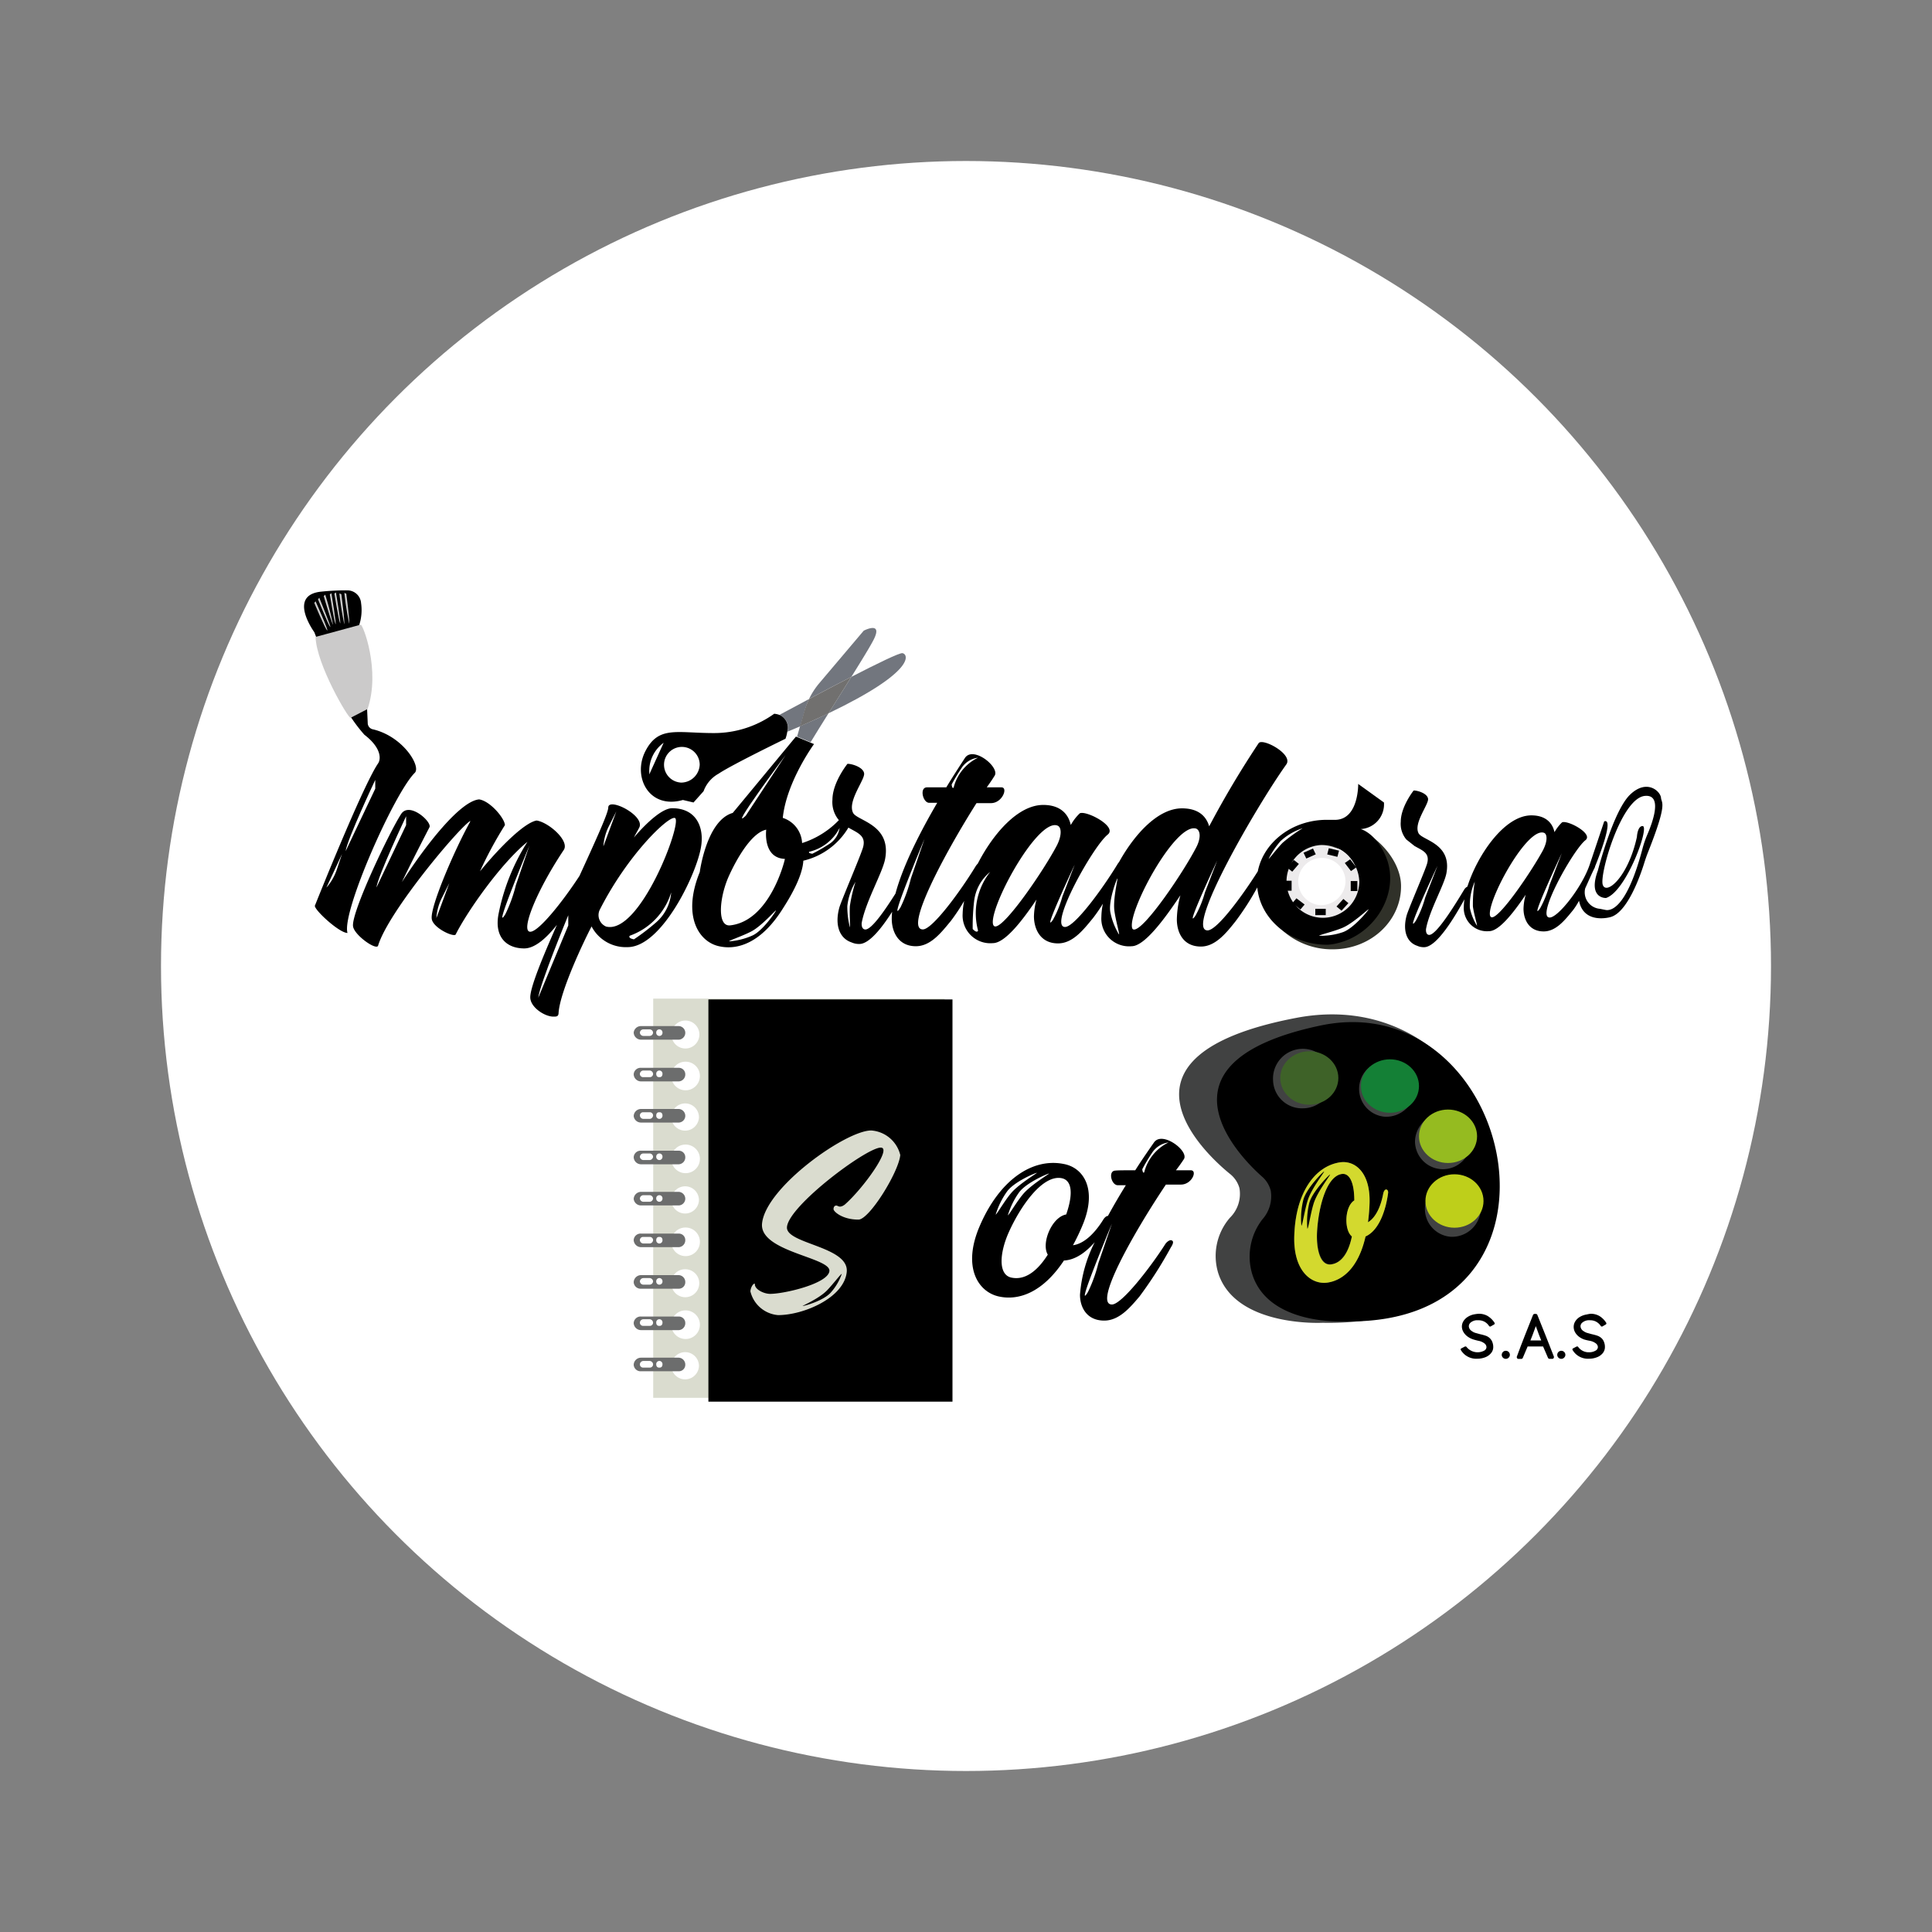 <svg xmlns="http://www.w3.org/2000/svg" id="Capa_1" data-name="Capa 1" viewBox="0 0 300 300"><rect x="0" y="0" width="300" height="300" fill="#808080" stroke="none"/><defs><style>.cls-1,.cls-8{fill:#fff;}.cls-2{fill:#303129;}.cls-3{fill:none;}.cls-4{fill:#72767e;}.cls-5{fill:#71706f;}.cls-6{fill:#dadccf;}.cls-6,.cls-7,.cls-8{fill-rule:evenodd;}.cls-7{fill:#6c6d6d;}.cls-9{fill:#414242;}.cls-10{fill:#3e6228;}.cls-11{fill:#148036;}.cls-12{fill:#d3d92e;}.cls-13{fill:#95bb20;}.cls-14{fill:#becf1a;}.cls-15{fill:#fcfcfc;}.cls-16{fill:#cbcaca;}.cls-17{fill:#edebec;}</style></defs><circle class="cls-1" cx="150" cy="150" r="125"></circle><path class="cls-2" d="M206.48,127.66c-6.86-.09-11.51,5.15-11.07,9.75a11.51,11.51,0,0,0,11.52,10c6.12,0,10.76-4.64,10.62-10C217.45,133.09,212.61,127.75,206.48,127.66Zm-.28,15c-3.39,0-6.15-2.48-6.15-5.54s2.76-5.54,6.15-5.54,6.16,2.48,6.16,5.54S209.6,142.62,206.2,142.62Z"></path><path class="cls-3" d="M105.67,116a2.77,2.77,0,1,0,3,2.76A2.9,2.9,0,0,0,105.67,116Z"></path><path class="cls-3" d="M185.72,128.66c-3-1-10,11.65-10,15,0,.48.1.67.35.67,1.64,0,7.53-8.78,9.57-12.61C186.47,130.29,186.47,129,185.72,128.66Z"></path><path class="cls-3" d="M104.82,127c-.9-.48-7.33,5.61-11.72,14.3a1.93,1.93,0,0,0,1,2.54C99.38,145.26,106,127.66,104.82,127Z"></path><path class="cls-3" d="M164.18,128.17c-3-1-10,11.66-10,15,0,.44.15.68.4.68,1.59,0,7.53-8.78,9.57-12.62C164.88,129.75,164.88,128.41,164.18,128.17Z"></path><path class="cls-3" d="M119,128.83c-3.06.65-5.94,7.52-5.94,7.52-1.39,3.31-1.7,7.57.35,7.34,6-.7,8.35-9.59,8.52-10.27l0,0C118.39,133.23,119,128.83,119,128.83Z"></path><path class="cls-3" d="M239.71,129.29c-2.55-.84-8.39,9.76-8.39,12.57,0,.36.12.56.33.56,1.34,0,6.31-7.35,8-10.56C240.29,130.62,240.29,129.49,239.71,129.29Z"></path><path class="cls-4" d="M135.68,99.29c1.45-2.92-1.56-1.36-1.56-1.36l-6.89,8.14a11.85,11.85,0,0,0-1.61,2.48c2-1.07,4.36-2.31,6.58-3.45C133.79,102.55,135.16,100.32,135.68,99.29Z"></path><path class="cls-4" d="M128.65,110.76c-1.33.63-2.8,1.31-4.42,2l-.46,1.62,2.1.87C126.56,114.11,127.55,112.51,128.65,110.76Z"></path><path class="cls-4" d="M140.14,101.42c-.45-.08-4,1.65-7.94,3.68-1.14,1.83-2.4,3.83-3.55,5.66C142.22,104.26,141.07,101.59,140.14,101.42Z"></path><path class="cls-4" d="M125.62,108.55c-2,1.08-3.74,2-4.6,2.46a2.16,2.16,0,0,1,1.25,2.61c.68-.28,1.33-.56,2-.84l.65-2.29A11.94,11.94,0,0,1,125.62,108.55Z"></path><path class="cls-5" d="M132.2,105.1c-2.22,1.14-4.57,2.38-6.58,3.45a11.94,11.94,0,0,0-.74,1.94l-.65,2.29c1.62-.71,3.09-1.39,4.42-2C129.8,108.93,131.06,106.93,132.2,105.1Z"></path><path d="M64.41,120c1-1-1.82-5.65-6.5-6.75a1,1,0,0,1-.81-1L57,110.06a23,23,0,0,0-1.36-12.62,7.45,7.45,0,0,0,.43-3.77,2.14,2.14,0,0,0-2.1-2,35.59,35.59,0,0,0-4,.19c-5.43.48-1.16,6.31-1.16,6.31l3.27,8.51a24.46,24.46,0,0,0,4.5,7.41h0c2.61,2,2.61,3.74,2.13,4.45-2.43,3.56-9.8,22.06-9.8,22.06-.32.49,3.72,4.27,5.05,4.27C53,141.72,61.2,123.17,64.41,120Z"></path><path d="M104.37,125.5c-1.4,0-3.69,1.92-5.94,4.55.35-.67.65-1.19.8-1.48,1.1-1.87-4.78-4.85-4.78-3.17,0,.85-2.06,5.35-4.47,10.61-2.41,3.71-6.28,8.67-7.64,8.67-1.55,0,.89-6.24,5.18-12.67,1-1.39-2.29-4.31-4.19-4.6-1.79.29-5.46,3.82-8.8,7.89a61,61,0,0,1,3.87-7.17c0-1-2.25-3.74-4-4-2.89.24-8.13,6.86-12,12.85,1.1-2.3,2.44-4.94,4.29-8.53.4-.82-3.09-4-4.39-2.07-1.79,2.74-7.78,15.3-7.48,17.46.2,1.39,3.64,3.79,3.89,3,1.55-5.18,12.37-18.12,14.31-19.37,0,.05,0,.05,0,.05s-.05.09-.05.14c-2.34,4.22-6.18,13.09-5.93,15,.15,1.44,3.59,3,3.74,2.4,1.79-3.55,7-11,11.12-14.34A32.62,32.62,0,0,0,77.4,142c-.65,3.55,1.3,5.27,4,5.27,1.66,0,3.45-1.6,5.08-3.66-2.27,5.12-4.14,9.7-4.14,11.25s2.24,3,3.59,3c.45,0,.75,0,.8-.48.15-3.35,4.09-11.56,5.13-13.52a6,6,0,0,0,5.59,3.21c5.33,0,10.77-11.46,11.41-15.59C109.35,128.57,108.21,125.5,104.37,125.5ZM94.1,143.87a1.93,1.93,0,0,1-1-2.54c4.39-8.69,10.82-14.78,11.72-14.3C106,127.66,99.38,145.26,94.1,143.87Z"></path><path d="M215.08,132.74c-1.58-3.47-3.78-4-3.79-4a3.85,3.85,0,0,0,3.61-4.13l-4-2.88s.1,5.38-3.42,5.57l-1.44,0c-5.35,0-9.81,3.43-10.73,8-2.37,3.75-6.33,9.17-7.8,9.17-3.59,0,7.63-19.33,12.22-25.76,1.15-1.58-3.69-4.17-4.29-3.31a148.66,148.66,0,0,0-7.68,12.91c-.45-1.54-1.64-2.79-4.23-2.79-3.7,0-7.36,4-9.77,8.35a2.55,2.55,0,0,0-.21.28c-2.29,3.79-6.68,9.79-8.17,9.79-2.65,0,4.33-12.52,6.63-14.35,1.54-1.24-3.34-3.78-4.34-3.3a7.52,7.52,0,0,0-1.4,1.82c-.35-1.63-1.54-3.12-4.28-3.12-3.91,0-7.77,4.46-10.16,9.11a2.42,2.42,0,0,0-.35.44c-2.3,3.79-6.69,9.78-8.18,9.78-2.89,0,3.29-11.65,8.33-19.61h2.24c1.79,0,2.69-2.45,1.64-2.45h-2.29c.45-.62.85-1.2,1.2-1.77.94-1.3-3.29-4.75-4.59-2.79-.75,1.16-1.79,2.74-2.89,4.56-1.5,0-2.69,0-3,0-1.2,0-.65,2.4.35,2.4h1.24c-2.6,4.45-5.31,9.73-6.48,14.09-1.73,2.74-3.72,5.58-4.67,5.58-.41,0-.62-.4-.58-1,.58-3.24,3.17-7.69,3.62-9.85,1.09-5.45-4.29-6-4.95-7.25-.92-1.81,1.83-5.13,1.71-6.13s-2-1.53-2.59-1.49c0,0-2.33,2.89-2.33,5.57a4.35,4.35,0,0,0,1,3.17,13.64,13.64,0,0,1-5.71,3.56,4.32,4.32,0,0,0-3-3.91c.58-5.63,4.85-11.46,4.85-11.46l-.48-.2-2.1-.87-.23-.09-9.81,11.85c-4.08,1.16-5.12,9.18-5.12,9.18-2.75,6.77-.2,10.79,2.94,11.51,2.89.68,6.63-.48,10-5.9,2.44-3.79,3.08-6.08,3.14-7.37a11.13,11.13,0,0,0,7-5.14c1.5.88,3,1.28,2.12,3.52-.58,1.69-3.33,8.1-3.54,8.94-.71,2.64,0,4.73,1.92,5.37a2.81,2.81,0,0,0,1.21.24c1.5,0,3.46-2.45,5.08-5a10.34,10.34,0,0,0-.06,1.08c0,2,1,4.27,3.74,4.27,2.3,0,3.94-2.11,5.44-3.93a31.62,31.62,0,0,0,2.07-3.11,10.69,10.69,0,0,0-.24,2,4.3,4.3,0,0,0,4.69,4.56c1.84,0,4.49-3.36,6.78-6.77a10.57,10.57,0,0,0-.4,2.59c0,1.92.95,4.22,3.74,4.22,2.29,0,3.94-2.11,5.43-3.93a24,24,0,0,0,1.54-2.24,10.78,10.78,0,0,0-.24,2.05,4.3,4.3,0,0,0,4.69,4.56c2,0,5.08-4.17,7.58-7.91a15.24,15.24,0,0,0-.55,3.74c0,1.92.9,4.22,3.74,4.22,2.24,0,3.94-2.11,5.38-3.93a42.26,42.26,0,0,0,3.37-5.25c.47,5,5.15,8.9,10.87,8.9a8,8,0,0,0,1.61-.25C213.76,145,217.6,138.24,215.08,132.74ZM113.39,143.69c-2,.23-1.74-4-.35-7.34,0,0,2.88-6.87,5.94-7.52,0,0-.59,4.4,2.9,4.54l0,0C121.74,134.1,119.42,143,113.39,143.69Zm50.74-12.45c-2,3.84-8,12.62-9.57,12.62-.25,0-.4-.24-.4-.68,0-3.35,7-16,10-15C164.88,128.41,164.88,129.75,164.13,131.24Zm21.54.49c-2,3.83-7.93,12.61-9.57,12.61-.25,0-.35-.19-.35-.67,0-3.36,6.93-16,10-15C186.47,129,186.47,130.29,185.67,131.73ZM205,142a5.41,5.41,0,1,1,5.85-5.39A5.64,5.64,0,0,1,205,142Z"></path><path d="M257.92,123.88c-.09-1-2.18-3-4.8-.49s-5,11.77-5,11.77c-1.61,4.42,1.26,4.28,1.26,4.28,3.15-1,6.84-11.17,5.68-11.17-.8,0-.88,1.68-.88,1.68-1.38,6.33-4.8,9.1-5.31,7.42s2.89-13.42,6.53-13.78c2.8-.28,1.26,4,.4,6a15.85,15.85,0,0,0-.78,2.29c-2.45,9.22-4.91,9.59-5.74,9.41l-.84-.17a2.57,2.57,0,0,1-2.29-3.18c.52-1.13,1-2.27,1.45-3.15h0l.08-.19,0-.06h0c.54-1.32,3-7.56,1.42-7l-2.28,6.8h0c-1.2,3.48-4.9,8.15-6.19,8.13-2.21,0,3.63-10.48,5.55-12,1.3-1-2.79-3.18-3.63-2.77a6.59,6.59,0,0,0-1.17,1.52c-.29-1.36-1.29-2.61-3.59-2.61-4.24,0-8.43,6.3-9.93,11.06a1.25,1.25,0,0,0-.52.5c-1.64,2.72-4.32,7-5.41,7-.36,0-.54-.34-.5-.9.5-2.83,2.75-6.7,3.15-8.58.94-4.74-3.73-5.19-4.31-6.31-.8-1.57,1.59-4.46,1.48-5.34s-1.74-1.32-2.24-1.29c0,0-2,2.51-2,4.85a3.77,3.77,0,0,0,.87,2.76l1.26,1c1.31.76,2.58,1.11,1.85,3.07-.5,1.46-2.9,7-3.08,7.77-.61,2.3,0,4.12,1.67,4.67a2.43,2.43,0,0,0,1.05.21c2,0,4.84-4.84,6.27-7.44a8,8,0,0,0-.1,1.14,3.6,3.6,0,0,0,3.93,3.81c1.54,0,3.75-2.81,5.68-5.66a8.8,8.8,0,0,0-.34,2.17c0,1.6.79,3.53,3.13,3.53,1.92,0,3.3-1.76,4.55-3.29a10.65,10.65,0,0,0,.94-1.47c.73,3.71,4.82,2.55,4.82,2.55,2.68-.64,4.71-6.47,5.33-8.49.17-.54.36-1.08.57-1.61C259,124.53,258,124.81,257.92,123.88Zm-18.25,8c-1.71,3.21-6.68,10.56-8,10.56-.21,0-.33-.2-.33-.56,0-2.81,5.84-13.41,8.39-12.57C240.29,129.49,240.29,130.62,239.67,131.86Z"></path><path d="M121,111a3.22,3.22,0,0,0-.78-.17,16,16,0,0,1-9.42,3c-5.73,0-8.55-1.16-10.59,2.82s.57,9.07,5.83,7.57l1.65.39,1.56-1.75a5.07,5.07,0,0,1,2.33-2.72c2-1.36,10.39-5.43,10.39-5.43a5.43,5.43,0,0,0,.28-1.11A2.16,2.16,0,0,0,121,111Zm-15.35,10.51a2.77,2.77,0,1,1,3-2.77A2.9,2.9,0,0,1,105.67,121.52Z"></path><path d="M184.9,181.72h-2.3c.45-.59.85-1.14,1.2-1.68.95-1.23-3.31-4.51-4.61-2.64-.76,1.09-1.81,2.59-2.91,4.32-1.51,0-2.71,0-3.06.05-1.21,0-.66,2.27.35,2.27h1.25c-.94,1.52-1.89,3.13-2.78,4.77-.19,0-.44.14-.71.55-1.41,2.27-3.06,3.78-4.72,4a32,32,0,0,0,1.61-3.41c2.11-5.33.05-8.61-3-9.2-4.87-1-10,2.41-13.1,9.65-2.75,6.42-.2,10.24,3,10.92,2.91.64,6.68-.45,10.09-5.59,1.8-.08,3.44-1.31,4.78-2.85a21.54,21.54,0,0,0-2.29,8.18c0,1.87,1,4,3.76,4,2.31,0,4-2,5.47-3.73a63.51,63.51,0,0,0,4.86-7.6c.51-.78.41-1.05.1-1.14s-.8.32-1,.68c-2.31,3.6-6.72,9.29-8.23,9.29-2.91,0,3.31-11.06,8.38-18.62h2.26C185.06,184,186,181.72,184.9,181.72Zm-19.34,6.86c-2.26.41-3.91,4.51-2.86,6.24-1.61,2.55-3.56,4.05-5.72,3.55-2-.5-1.76-3.82-.35-7,1.86-4.14,5.27-9,8.23-8.42C166.41,183.26,166.71,185.26,165.56,188.58Z"></path><path class="cls-6" d="M101.43,155.06h45.25v62H101.43Zm5,54.9a2.14,2.14,0,0,1,2.1,2.22,2.15,2.15,0,0,1-4.29,0,2.16,2.16,0,0,1,2.19-2.22Zm0-6.48a2.22,2.22,0,1,1-2.19,2.22,2.19,2.19,0,0,1,2.19-2.22Zm0-6.39a2.17,2.17,0,1,1-2.19,2.21,2.13,2.13,0,0,1,2.19-2.21Zm0-6.48a2.22,2.22,0,1,1-2.19,2.21,2.19,2.19,0,0,1,2.19-2.21Zm0-6.4a2.14,2.14,0,0,1,2.1,2.22,2.15,2.15,0,0,1-4.29,0,2.16,2.16,0,0,1,2.19-2.22Zm0-6.48a2.22,2.22,0,1,1-2.19,2.22,2.2,2.2,0,0,1,2.19-2.22Zm0-6.39a2.14,2.14,0,0,1,2.1,2.22,2.15,2.15,0,0,1-4.29,0,2.16,2.16,0,0,1,2.19-2.22Zm0-6.48a2.22,2.22,0,1,1-2.19,2.22,2.19,2.19,0,0,1,2.19-2.22Zm0-6.39a2.17,2.17,0,0,1,0,4.34,2.17,2.17,0,1,1,0-4.34Z"></path><path class="cls-7" d="M99.54,159.33h5.87a1.05,1.05,0,0,1,1,1h0a1.07,1.07,0,0,1-1,1.11H99.54a1.14,1.14,0,0,1-1.14-1.11h0a1.13,1.13,0,0,1,1.14-1Z"></path><path class="cls-7" d="M99.54,165.81h5.87a1,1,0,0,1,1,1h0a1.07,1.07,0,0,1-1,1.11H99.54a1.14,1.14,0,0,1-1.14-1.11h0a1.07,1.07,0,0,1,1.14-1Z"></path><path class="cls-7" d="M99.54,172.2h5.87a1.07,1.07,0,0,1,1,1.11h0a1.05,1.05,0,0,1-1,1H99.54a1.13,1.13,0,0,1-1.14-1h0a1.14,1.14,0,0,1,1.14-1.11Z"></path><path class="cls-7" d="M99.54,178.68h5.87a1,1,0,0,1,1,1h0a1.07,1.07,0,0,1-1,1.11H99.54a1.14,1.14,0,0,1-1.14-1.11h0a1.07,1.07,0,0,1,1.14-1Z"></path><path class="cls-7" d="M99.54,185.07h5.87a1.08,1.08,0,0,1,1,1.11h0a1.06,1.06,0,0,1-1,1H99.54a1.14,1.14,0,0,1-1.14-1h0a1.15,1.15,0,0,1,1.14-1.11Z"></path><path class="cls-7" d="M99.54,191.55h5.87a1,1,0,0,1,1,1h0a1.08,1.08,0,0,1-1,1.11H99.54a1.15,1.15,0,0,1-1.14-1.11h0a1.07,1.07,0,0,1,1.14-1Z"></path><path class="cls-7" d="M99.54,198h5.87a1.07,1.07,0,0,1,1,1.11h0a1,1,0,0,1-1,1H99.54a1.07,1.07,0,0,1-1.14-1h0A1.14,1.14,0,0,1,99.54,198Z"></path><path class="cls-7" d="M99.54,204.43h5.87a1,1,0,0,1,1,1h0a1.07,1.07,0,0,1-1,1.11H99.54a1.14,1.14,0,0,1-1.14-1.11h0a1.07,1.07,0,0,1,1.14-1Z"></path><path class="cls-7" d="M99.54,210.82h5.87a1.07,1.07,0,0,1,1,1.11h0a1,1,0,0,1-1,1H99.54a1.07,1.07,0,0,1-1.14-1h0a1.14,1.14,0,0,1,1.14-1.11Z"></path><path class="cls-8" d="M99.89,159.84h1a.55.55,0,0,1,.52.51h0a.55.55,0,0,1-.52.51h-1a.55.55,0,0,1-.53-.51h0a.55.55,0,0,1,.53-.51Zm2.45,0h.09a.48.48,0,0,1,.44.51h0a.48.48,0,0,1-.44.51h-.09a.48.48,0,0,1-.44-.51h0a.48.48,0,0,1,.44-.51Z"></path><path class="cls-8" d="M99.89,166.23h1a.56.56,0,0,1,.52.51h0a.5.5,0,0,1-.52.52h-1a.5.5,0,0,1-.53-.52h0a.56.56,0,0,1,.53-.51Zm2.45,0h.09a.49.49,0,0,1,.44.51h0c0,.35-.18.52-.44.52h-.09c-.26,0-.44-.17-.44-.52h0a.49.49,0,0,1,.44-.51Z"></path><path class="cls-8" d="M99.89,172.71h1a.5.5,0,0,1,.52.51h0a.56.56,0,0,1-.52.52h-1a.56.56,0,0,1-.53-.52h0a.5.5,0,0,1,.53-.51Zm2.45,0h.09c.26,0,.44.17.44.51h0a.49.49,0,0,1-.44.52h-.09a.49.49,0,0,1-.44-.52h0c0-.34.18-.51.44-.51Z"></path><path class="cls-8" d="M99.89,179.11h1a.55.55,0,0,1,.52.51h0a.56.56,0,0,1-.52.51h-1a.56.56,0,0,1-.53-.51h0a.55.55,0,0,1,.53-.51Zm2.45,0h.09a.48.48,0,0,1,.44.51h0a.49.49,0,0,1-.44.51h-.09a.49.49,0,0,1-.44-.51h0a.48.48,0,0,1,.44-.51Z"></path><path class="cls-8" d="M99.89,185.59h1a.55.55,0,0,1,.52.51h0a.56.56,0,0,1-.52.51h-1a.56.56,0,0,1-.53-.51h0a.55.55,0,0,1,.53-.51Zm2.45,0h.09a.48.48,0,0,1,.44.51h0a.49.49,0,0,1-.44.51h-.09a.49.49,0,0,1-.44-.51h0a.48.48,0,0,1,.44-.51Z"></path><path class="cls-8" d="M99.89,192.07h1a.5.5,0,0,1,.52.51h0a.56.56,0,0,1-.52.51h-1a.56.56,0,0,1-.53-.51h0a.5.5,0,0,1,.53-.51Zm2.45,0h.09c.26,0,.44.17.44.51h0a.49.49,0,0,1-.44.51h-.09a.49.49,0,0,1-.44-.51h0c0-.34.18-.51.44-.51Z"></path><path class="cls-8" d="M99.89,198.46h1a.56.56,0,0,1,.52.51h0a.55.55,0,0,1-.52.51h-1a.55.55,0,0,1-.53-.51h0a.56.56,0,0,1,.53-.51Zm2.45,0h.09a.49.49,0,0,1,.44.51h0a.48.48,0,0,1-.44.51h-.09a.48.48,0,0,1-.44-.51h0a.49.49,0,0,1,.44-.51Z"></path><path class="cls-8" d="M99.89,204.85h1a.56.56,0,0,1,.52.52h0a.5.5,0,0,1-.52.51h-1a.5.5,0,0,1-.53-.51h0a.56.56,0,0,1,.53-.52Zm2.45,0h.09a.49.49,0,0,1,.44.52h0c0,.34-.18.51-.44.51h-.09c-.26,0-.44-.17-.44-.51h0a.49.49,0,0,1,.44-.52Z"></path><path class="cls-8" d="M99.89,211.33h1a.56.56,0,0,1,.52.51h0a.5.5,0,0,1-.52.52h-1a.5.5,0,0,1-.53-.52h0a.56.56,0,0,1,.53-.51Zm2.45,0h.09a.49.49,0,0,1,.44.51h0c0,.35-.18.52-.44.52h-.09c-.26,0-.44-.17-.44-.52h0a.49.49,0,0,1,.44-.51Z"></path><path d="M110,155.19v62.46h37.9V155.19Zm29.79,24.19c-.27,2.67-4.81,10-6.49,10-2.52,0-3.87-1.26-3.87-1.62s.17-.56.44-.56.47.44,1.28-.13c2.82-2.45,7.46-8.87,5.61-8.87-2.22,0-14.26,9-14.56,12.32-.27,2.64,9.69,3,9.28,7s-6.69,6.69-10.66,6.69a4.83,4.83,0,0,1-4.3-3.69c.06-.75.54-1.32.7-1.17-.1.84,1.38,1.56,2.36,1.56,2.22,0,9-1.59,9.21-3.54.21-2.13-10.89-3-10.46-7.38.54-5.6,13-14.45,16.95-14.45A5,5,0,0,1,139.8,179.38Z"></path><path class="cls-9" d="M192.46,184.49a4.28,4.28,0,0,0-1.49-2.22c-3.33-2.71-20.78-18.3,10.34-24.22,34.13-6.49,47.15,48.16,4.05,47.35,0,0-13.4.73-16.17-7.64a9.06,9.06,0,0,1,1.82-8.7A5.19,5.19,0,0,0,192.46,184.49Z"></path><path d="M208.29,182.29c-2.33.42-3.53,5.09-3.77,8.79-.18,2.81.54,5.43,2.16,5.24s2.75-1.93,3.24-4.34c-1.24-1-1.14-4.64.41-5.6C210.28,183.51,209.51,182.06,208.29,182.29Z"></path><path d="M205.11,159.23C177.54,165,193,180.1,196,182.73a4.27,4.27,0,0,1,1.32,2.15,5.37,5.37,0,0,1-1.28,4.44,9.44,9.44,0,0,0-1.62,8.44c2.46,8.12,14.33,7.42,14.33,7.42C246.88,206,235.35,152.93,205.11,159.23Zm-7.43,8.53a4.62,4.62,0,1,1,4.61,4.34A4.48,4.48,0,0,1,197.68,167.76Zm17.86,17.45c-.31,2.42-1.29,5.82-3.51,6.79-1.11,4.91-3.59,6.82-5.9,7.16-2.52.37-5.44-1.84-5.15-7.55.28-6.42,3.17-10.47,7-11.11,2.38-.4,4.79,1.53,4.68,6.21a28.25,28.25,0,0,1-.25,3.08c1.14-.68,2-2.3,2.37-4.45C215,184.39,215.59,184.64,215.54,185.21Zm-.43-11.8a4.34,4.34,0,1,1,4.61-4.33A4.48,4.48,0,0,1,215.11,173.41Zm9.22-.53a4.34,4.34,0,1,1-4.61,4.33A4.48,4.48,0,0,1,224.33,172.88Zm1,19.17a4.34,4.34,0,1,1,4.61-4.33A4.48,4.48,0,0,1,225.36,192.05Z"></path><ellipse class="cls-10" cx="203.31" cy="167.39" rx="4.51" ry="4.15"></ellipse><ellipse class="cls-11" cx="215.83" cy="168.64" rx="4.51" ry="4.15"></ellipse><path class="cls-12" d="M214.79,185.34c-.41,2.15-1.23,3.77-2.37,4.45a28.25,28.25,0,0,0,.25-3.08c.11-4.68-2.3-6.61-4.68-6.21-3.84.64-6.73,4.69-7,11.11-.29,5.71,2.63,7.92,5.15,7.55,2.31-.34,4.79-2.25,5.9-7.16,2.22-1,3.2-4.37,3.51-6.79C215.59,184.64,215,184.39,214.79,185.34ZM209.92,192c-.49,2.41-1.52,4.12-3.24,4.34s-2.34-2.43-2.16-5.24c.24-3.7,1.44-8.37,3.77-8.79,1.22-.23,2,1.22,2,4.09C208.78,187.34,208.68,191,209.92,192Z"></path><ellipse class="cls-13" cx="224.85" cy="176.44" rx="4.51" ry="4.15"></ellipse><ellipse class="cls-14" cx="225.85" cy="186.49" rx="4.51" ry="4.15"></ellipse><path d="M205.6,181.91c.13,0-1.93,2.61-2.52,4.41-.48,1.46-.84,4-1,4a12.1,12.1,0,0,1,.3-4C202.86,184.51,205.46,181.93,205.6,181.91Z"></path><path d="M206.53,182.38c.13,0-1.93,2.61-2.52,4.41-.48,1.46-.84,4-1,4a12.4,12.4,0,0,1,.3-4C203.8,185,206.4,182.4,206.53,182.38Z"></path><path class="cls-1" d="M58.27,121.1s-4.35,9.21-4.6,11.07l4.6-9.7Z"></path><path class="cls-1" d="M53.11,132.61l-2.43,5.22.07-.08A8.34,8.34,0,0,0,52.31,135Z"></path><path class="cls-1" d="M63.06,126.75s-4.36,9.2-4.61,11.07l4.61-9.7Z"></path><path class="cls-1" d="M69.77,137.13l-2,5.41v-.11a8.07,8.07,0,0,1,.84-3Z"></path><path class="cls-1" d="M82.21,131.3s-5.9,14.14-3.73,10.64h0a22.53,22.53,0,0,0,1.62-4.48Z"></path><path class="cls-1" d="M88.24,142.12s-4.41,10.66-4.66,12.81l4.66-11.22Z"></path><path class="cls-1" d="M95.7,126l-2,5.41v-.11a8.26,8.26,0,0,1,.84-3Z"></path><path class="cls-1" d="M104.22,138.58a10.35,10.35,0,0,1-6.43,6.72s-.37.37.65.56a34.36,34.36,0,0,0,3.45-2.64,6.84,6.84,0,0,0,2.33-4.62Z"></path><path class="cls-1" d="M120.49,141.38c0-.14-2.15,2.33-3.73,3.2-1.28.7-3.55,1.45-3.55,1.59a10.67,10.67,0,0,0,3.64-.91C118.47,144.52,120.49,141.52,120.49,141.38Z"></path><path class="cls-1" d="M122,117.23s-9.14,12.29-6.19,9.42"></path><path class="cls-1" d="M100.82,120.25c0-.11,0-.22,0-.34a5.38,5.38,0,0,1,2.23-4.57Z"></path><path class="cls-1" d="M132.84,136.94a24.43,24.43,0,0,0-.87,3.74c-.08,1.22.07,3.29,0,3.31a13.29,13.29,0,0,1-.4-3.28A9.24,9.24,0,0,1,132.84,136.94Z"></path><path class="cls-1" d="M130.37,128.56a7.11,7.11,0,0,1-4.71,3.7s-.27.21.48.31a26.18,26.18,0,0,0,2.52-1.45,3.57,3.57,0,0,0,1.71-2.55Z"></path><path class="cls-1" d="M143.56,130.25s-5.91,14.14-3.73,10.64h0a22.48,22.48,0,0,0,1.61-4.48Z"></path><path class="cls-1" d="M151.86,117.66a7.08,7.08,0,0,0-3.78,4.64s-.22.27-.31-.48a27.46,27.46,0,0,1,1.5-2.5,3.55,3.55,0,0,1,2.58-1.66Z"></path><path class="cls-1" d="M153.76,135.38a10.37,10.37,0,0,0-1.89,9.11s-.1.52-.83-.23a33.92,33.92,0,0,1,.22-4.33,6.85,6.85,0,0,1,2.49-4.54Z"></path><path class="cls-1" d="M166.88,134.26s-5.32,11.35-3.36,8.54h0a16.65,16.65,0,0,0,1.45-3.6Z"></path><path class="cls-1" d="M173.51,136.41c.11-.08-.68,3.09-.48,4.89.16,1.45.84,3.73.73,3.81a10.63,10.63,0,0,1-1.35-3.49C172.1,139.86,173.4,136.49,173.51,136.41Z"></path><path class="cls-1" d="M189,133.64s-5.31,11.34-3.36,8.53h0a16.42,16.42,0,0,0,1.46-3.59Z"></path><path class="cls-1" d="M212.51,141.21c0-.13-2.36,2.13-4,2.84-1.34.58-3.66,1.12-3.67,1.25a10.39,10.39,0,0,0,3.7-.56C210.2,144.15,212.49,141.35,212.51,141.21Z"></path><path class="cls-1" d="M202.28,128.61a23.79,23.79,0,0,0-3.11,2.25c-.86.87-2.11,2.53-2.18,2.5a13.11,13.11,0,0,1,1.85-2.75A9.15,9.15,0,0,1,202.28,128.61Z"></path><path class="cls-1" d="M223.21,134.45s-5.32,11.34-3.36,8.53h0a16.58,16.58,0,0,0,1.45-3.59Z"></path><path class="cls-1" d="M242.51,132.49s-5.31,11.34-3.35,8.53h0a17.1,17.1,0,0,0,1.45-3.59Z"></path><path class="cls-1" d="M229,136.9a21.54,21.54,0,0,0-.29,3.84c.14,1.14.71,2.94.63,3a8.49,8.49,0,0,1-1.1-2.76A9.14,9.14,0,0,1,229,136.9Z"></path><path class="cls-15" d="M162.89,182.23c.14,0-2.76,1.71-4,3.16-1,1.17-2.26,3.35-2.39,3.32a12,12,0,0,1,1.76-3.58C159.39,183.62,162.76,182.2,162.89,182.23Z"></path><path class="cls-15" d="M161,182.12c.13,0-2.77,1.7-4,3.15-1,1.17-2.26,3.36-2.39,3.33a12.25,12.25,0,0,1,1.76-3.58C157.45,183.51,160.82,182.09,161,182.12Z"></path><path class="cls-15" d="M172.66,190s-5.9,14.14-3.73,10.64h0a22.53,22.53,0,0,0,1.62-4.48Z"></path><path class="cls-15" d="M181.45,177.4a7.12,7.12,0,0,0-3.78,4.64s-.21.27-.3-.48a26.65,26.65,0,0,1,1.49-2.5,3.6,3.6,0,0,1,2.58-1.66Z"></path><path d="M124.64,202.79c-.14,0,2.54-1.13,3.79-2.43,1-1.05,2.15-2.58,2.28-2.55a8.51,8.51,0,0,1-1.64,2.82C127.93,202,124.77,202.83,124.64,202.79Z"></path><path d="M229.65,204a2.69,2.69,0,0,1,1.34.34,3.38,3.38,0,0,1,1.08,1.06.19.19,0,0,1-.06.26l-.56.32-.08,0a.16.16,0,0,1-.15-.08,2,2,0,0,0-.7-.66,1.94,1.94,0,0,0-.93-.23l-.38,0a1.62,1.62,0,0,0-.83.34.76.76,0,0,0-.3.59.93.93,0,0,0,.45.74,1.78,1.78,0,0,0,.53.28l.76.21a8,8,0,0,1,.88.24,1.72,1.72,0,0,1,.63.38,1.63,1.63,0,0,1,.44.72,2.09,2.09,0,0,1,.1.6,1.43,1.43,0,0,1-.34,1,2.11,2.11,0,0,1-.89.64,3.35,3.35,0,0,1-1.25.23,2.77,2.77,0,0,1-2.55-1.35.17.17,0,0,1,.07-.25l.58-.3.09,0a.15.15,0,0,1,.13.06,2.2,2.2,0,0,0,2.73.6.66.66,0,0,0,.38-.57.77.77,0,0,0-.32-.57,2.12,2.12,0,0,0-.93-.4c-.34-.08-.65-.16-.91-.25a3.18,3.18,0,0,1-.73-.38,2.28,2.28,0,0,1-.69-.74A1.73,1.73,0,0,1,227,206a1.63,1.63,0,0,1,.24-.85,2.14,2.14,0,0,1,.71-.69,2.88,2.88,0,0,1,1.08-.39A5.15,5.15,0,0,1,229.65,204Z"></path><path d="M234.45,210.38a.6.6,0,0,1-.18.43.61.61,0,0,1-.45.19.6.6,0,0,1-.44-.18.61.61,0,0,1-.19-.44.65.65,0,0,1,.19-.45.6.6,0,0,1,.44-.18.62.62,0,0,1,.63.63Z"></path><path d="M241.29,210.66a.18.18,0,0,1,0,.09.23.23,0,0,1-.07.17.22.22,0,0,1-.18.08h-.44a.22.22,0,0,1-.14-.05.31.31,0,0,1-.09-.11l-.76-1.76-.47,0h-1.45l-.48,0-.75,1.77a.31.31,0,0,1-.09.11.24.24,0,0,1-.14.05h-.45a.25.25,0,0,1-.18-.08.23.23,0,0,1-.07-.17.18.18,0,0,1,0-.09l.61-1.64.65-1.68,1.26-3.17a.26.26,0,0,1,.1-.11.21.21,0,0,1,.13-.05h.21a.27.27,0,0,1,.14.05.31.31,0,0,1,.09.11l1.27,3.17.66,1.68ZM239,207.34l-.52-1.42-.52,1.42-.32.8h1.68Z"></path><path d="M243.07,210.38a.57.57,0,0,1-.19.43.58.58,0,0,1-.44.19.6.6,0,0,1-.44-.18.58.58,0,0,1-.19-.44.61.61,0,0,1,.19-.45.63.63,0,0,1,.88,0A.61.61,0,0,1,243.07,210.38Z"></path><path d="M247,204a2.72,2.72,0,0,1,1.34.34,3.26,3.26,0,0,1,1.07,1.06.19.19,0,0,1-.06.26l-.55.32-.08,0a.16.16,0,0,1-.15-.08,2,2,0,0,0-.71-.66,1.87,1.87,0,0,0-.92-.23,2.43,2.43,0,0,0-.38,0,1.62,1.62,0,0,0-.83.34.74.74,0,0,0-.31.59.93.93,0,0,0,.45.74,2,2,0,0,0,.54.28l.76.21a8,8,0,0,1,.88.24,1.9,1.9,0,0,1,.63.38,1.53,1.53,0,0,1,.43.72,1.8,1.8,0,0,1,.1.6,1.47,1.47,0,0,1-.33,1,2.08,2.08,0,0,1-.9.64,3.3,3.3,0,0,1-1.24.23,2.76,2.76,0,0,1-2.55-1.35.17.17,0,0,1,.07-.25l.57-.3.09,0a.14.14,0,0,1,.13.06,2,2,0,0,0,1.68.84,1.94,1.94,0,0,0,1-.24.66.66,0,0,0,.39-.57.77.77,0,0,0-.32-.57,2.17,2.17,0,0,0-.93-.4A8.83,8.83,0,0,1,246,208a3.24,3.24,0,0,1-.74-.38,2.36,2.36,0,0,1-.68-.74,1.73,1.73,0,0,1-.22-.84,1.63,1.63,0,0,1,.24-.85,2.1,2.1,0,0,1,.7-.69,3,3,0,0,1,1.09-.39A4.83,4.83,0,0,1,247,204Z"></path><path class="cls-16" d="M49,98.9,56,97c.34-.11,3.13,7.12,1.07,13.1l-2.63,1.36C54.17,111.71,49.12,103.18,49,98.9Z"></path><path class="cls-16" d="M48.8,93.61s1.66,4,2,4.27S49,93.37,49,93.37Z"></path><path class="cls-16" d="M49.38,93.06s1.6,4,1.89,4.29-1.69-4.53-1.69-4.53Z"></path><path class="cls-16" d="M50.27,92.56s1.2,4.11,1.45,4.46a46.87,46.87,0,0,0-1.22-4.68Z"></path><path class="cls-16" d="M51.21,92.3s.68,4.23.89,4.6-.64-4.79-.64-4.79Z"></path><path class="cls-16" d="M51.92,92.16s.68,4.23.89,4.6S52.17,92,52.17,92Z"></path><path class="cls-16" d="M53.77,92.18s.56,4.25.46,4.67a47.26,47.26,0,0,1-.76-4.78Z"></path><path class="cls-16" d="M53,92.26s.56,4.25.46,4.67a47.72,47.72,0,0,1-.76-4.78Z"></path><path class="cls-17" d="M205,131.23a5.65,5.65,0,1,0,6.07,5.63A5.86,5.86,0,0,0,205,131.23Zm0,9.32a3.67,3.67,0,1,1,3.93-3.66A3.8,3.8,0,0,1,205,140.55Z"></path><polygon points="204.31 132.66 202.84 133.31 202.41 132.41 203.88 131.76 204.31 132.66"></polygon><polygon points="207.67 133.05 206.09 132.67 206.34 131.71 207.92 132.09 207.67 133.05"></polygon><polygon points="209.78 135.26 208.82 134.01 209.65 133.43 210.61 134.68 209.78 135.26"></polygon><rect x="209.48" y="137.07" width="1.55" height="1.03" transform="translate(347.84 -72.67) rotate(90)"></rect><polygon points="209.38 140.24 208.31 141.41 207.53 140.76 208.6 139.59 209.38 140.24"></polygon><polygon points="201.69 134.15 200.66 135.35 199.86 134.72 200.9 133.53 201.69 134.15"></polygon><rect x="199.28" y="137.02" width="1.55" height="1.03" transform="translate(337.58 -62.52) rotate(90)"></rect><polygon points="201.93 141.22 200.66 140.25 201.31 139.49 202.58 140.45 201.93 141.22"></polygon><rect x="204.24" y="141.12" width="1.62" height="0.98"></rect></svg>